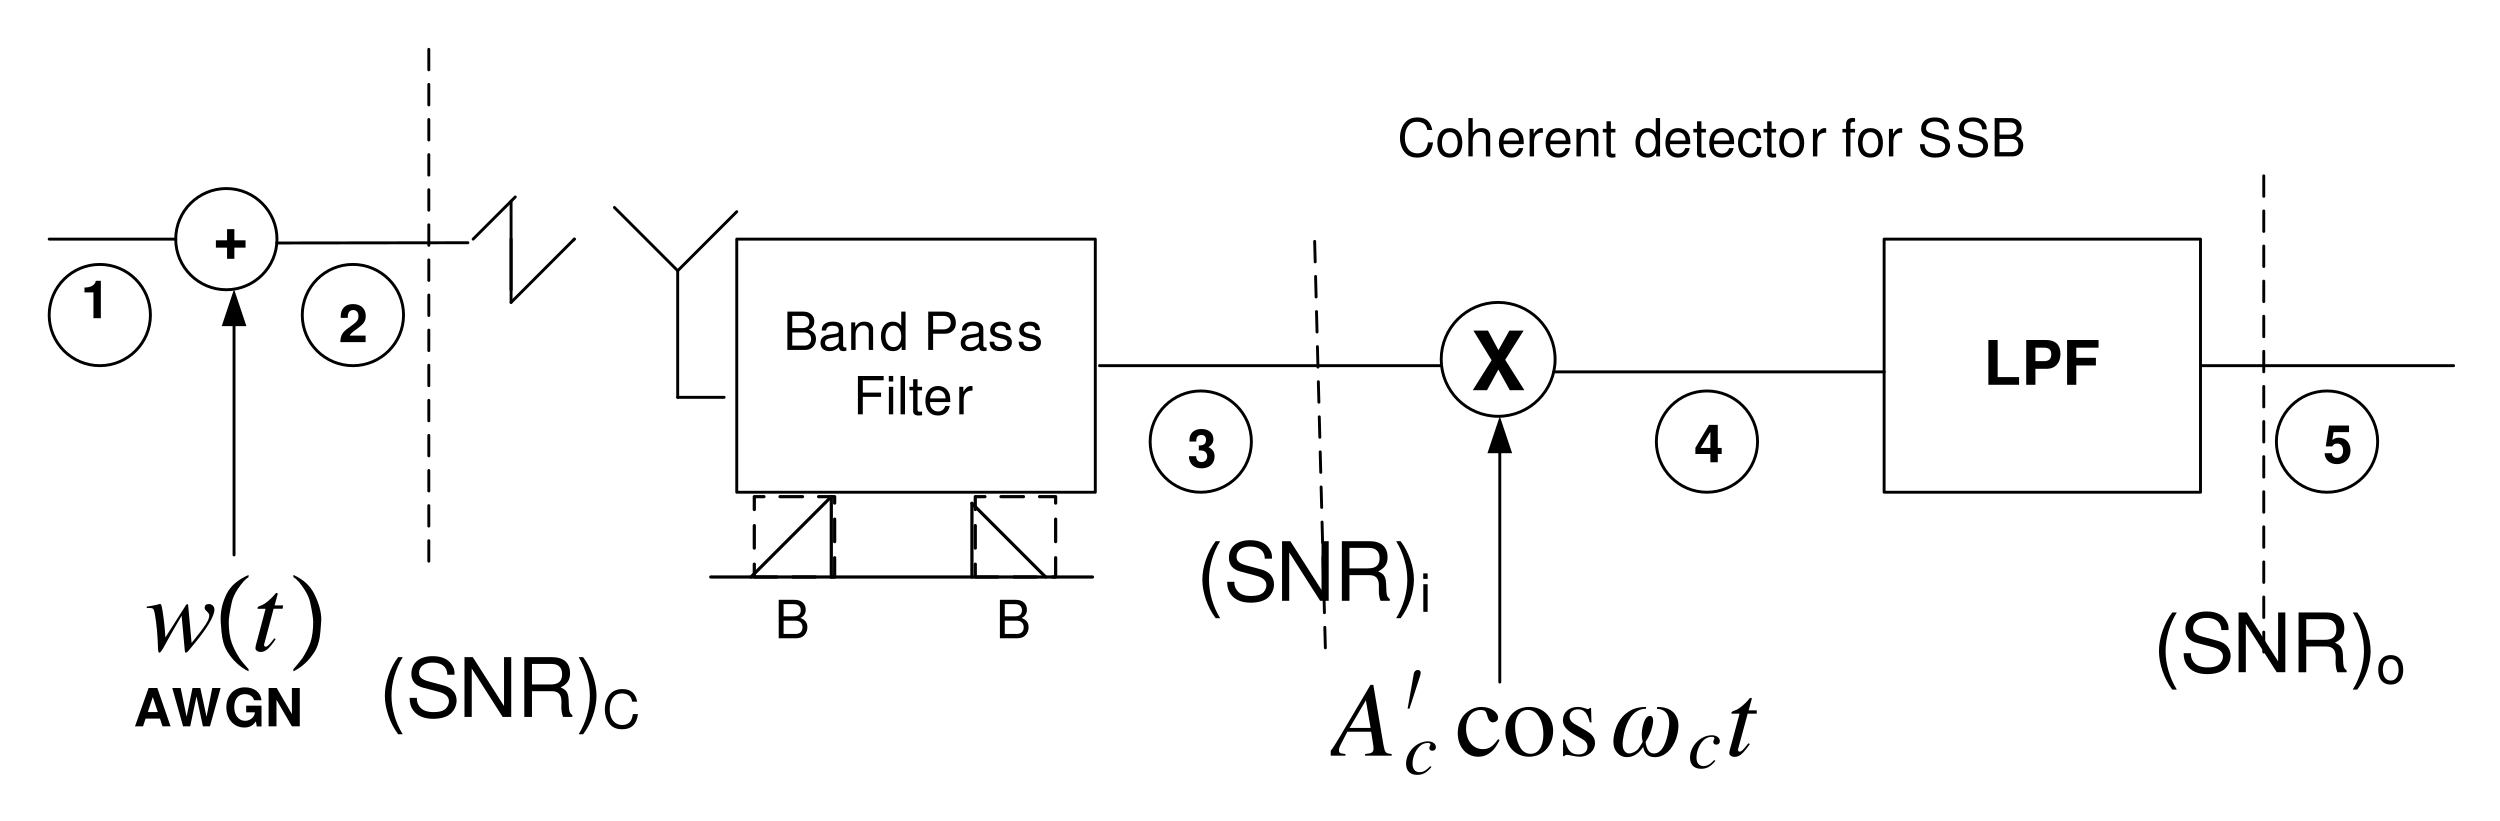 <?xml version="1.0" encoding="UTF-8"?>
<svg width="560" height="184" viewBox="0 0 560 184" xmlns="http://www.w3.org/2000/svg" xmlns:xlink="http://www.w3.org/1999/xlink">
 <defs>
  <g id="glyph-0-0">
   <path d="m7.672-6.812 4.125-6.547h-3.188l-2.453 4.391-2.344-4.391h-3.266l4.078 6.641-4.219 6.719h3.188l2.547-4.641 2.562 4.641h3.266z"/>
  </g>
  <g id="glyph-1-0">
   <path d="m13.656-0.375c-1.375-0.125-1.516-0.312-1.844-2.047l-2.266-13.438h-0.641l-7.016 11.875c-1.922 3.156-2.156 3.422-3.125 3.609v0.375h4.531v-0.375c-1.234-0.125-1.438-0.234-1.438-0.828 0-0.453 0.078-0.672 0.484-1.484l1.391-2.672h5.328l0.484 3.109c0.016 0.203 0.047 0.422 0.047 0.609 0 0.906-0.344 1.125-1.891 1.266v0.375h5.953zm-9.422-5.844 3.641-6.172 1.062 6.172z"/>
  </g>
  <g id="glyph-1-1">
   <path d="m7.172-10.156h-1.938l0.672-2.453c0.031-0.047 0.031-0.094 0.031-0.141 0-0.141-0.047-0.203-0.203-0.203-0.141 0-0.219 0.016-0.359 0.203-0.938 1.188-2.438 2.406-3.219 2.609-0.609 0.203-0.781 0.344-0.781 0.594 0 0.031 0 0.078 0.031 0.141h1.797l-1.75 6.531c-0.047 0.219-0.078 0.312-0.141 0.5-0.25 0.781-0.422 1.516-0.422 1.766 0 0.484 0.516 0.875 1.172 0.875 1.109 0 1.906-0.672 3.438-2.875l-0.312-0.172c-1.188 1.5-1.578 1.875-1.969 1.875-0.219 0-0.359-0.156-0.359-0.469 0-0.031 0-0.031 0.016-0.125l2.141-7.906h2.031z"/>
  </g>
  <g id="glyph-2-0">
   <path d="m5.938-1.766c-0.938 0.984-1.594 1.344-2.422 1.344-0.969 0-1.547-0.688-1.547-1.891 0-1.406 0.594-2.906 1.547-3.859 0.484-0.5 1.156-0.797 1.844-0.797 0.391 0 0.625 0.125 0.625 0.328 0 0.078-0.031 0.156-0.109 0.312-0.109 0.219-0.141 0.312-0.141 0.484 0 0.391 0.25 0.625 0.656 0.625 0.469 0 0.812-0.312 0.812-0.766 0-0.781-0.75-1.344-1.781-1.344-2.547 0-4.906 2.422-4.906 5.016 0 1.578 0.906 2.5 2.484 2.5 1.266 0 2.172-0.5 3.203-1.781z"/>
  </g>
  <g id="glyph-3-0">
   <path d="m0.859-2.328 1.391-7.859c0.039-0.219 0.133-0.406 0.281-0.562 0.156-0.164 0.344-0.25 0.562-0.25 0.469 0 0.703 0.211 0.703 0.625 0 0.188-0.074 0.512-0.219 0.969l-2.297 7.078z"/>
  </g>
  <g id="glyph-4-0">
   <path d="m9.641-3.703c-1.156 1.656-2.031 2.234-3.422 2.234-2.219 0-3.75-1.906-3.75-4.625 0-2.469 1.328-4.141 3.297-4.141 0.875 0 1.188 0.25 1.422 1.141l0.156 0.531c0.188 0.688 0.625 1.094 1.156 1.094 0.625 0 1.141-0.453 1.141-1 0-1.328-1.703-2.453-3.734-2.453-1.188 0-2.422 0.484-3.406 1.328-1.219 1.047-1.891 2.656-1.891 4.562 0 3.062 1.906 5.266 4.594 5.266 1.094 0 2.062-0.375 2.938-1.109 0.656-0.547 1.109-1.219 1.844-2.609z"/>
  </g>
  <g id="glyph-4-1">
   <path d="m6.062-10.922c-3.188 0-5.359 2.281-5.359 5.562 0 3.219 2.25 5.594 5.297 5.594 3.062 0 5.391-2.484 5.391-5.781 0-3.141-2.234-5.375-5.328-5.375zm-0.328 0.672c2.047 0 3.469 2.281 3.469 5.531 0 2.703-1.094 4.297-2.906 4.297-0.938 0-1.844-0.578-2.344-1.531-0.688-1.234-1.078-2.891-1.078-4.578 0-2.25 1.125-3.719 2.859-3.719z"/>
  </g>
  <g id="glyph-4-2">
   <path d="m7.625-7.453-0.094-3.25h-0.266c-0.125 0.188-0.234 0.266-0.391 0.266-0.141 0-0.391-0.047-0.656-0.172-0.547-0.188-1.109-0.312-1.688-0.312-1.922 0-3.297 1.234-3.297 2.953 0 1.328 0.781 2.266 2.828 3.406l1.406 0.781c0.859 0.484 1.266 1.047 1.266 1.781 0 1.047-0.781 1.719-2.016 1.719-1.672 0-2.516-0.906-3.078-3.328h-0.375v3.703h0.312c0.172-0.234 0.266-0.281 0.547-0.281 0.266 0 0.562 0.047 1.125 0.188 0.656 0.141 1.281 0.234 1.766 0.234 1.891 0 3.406-1.375 3.406-3.031 0-1.188-0.578-1.969-2.031-2.828l-2.609-1.516c-0.688-0.406-1.047-0.969-1.047-1.625 0-0.969 0.75-1.609 1.875-1.609 1.375 0 2.094 0.781 2.656 2.922z"/>
  </g>
  <g id="glyph-5-0">
   <path d="m7.266-1.969c-1.023 1.531-2.234 2.297-3.641 2.297-0.992 0-1.805-0.445-2.438-1.344-0.398-0.562-0.594-1.285-0.594-2.172 0-0.508 0.066-1.07 0.203-1.688 0.551-2.539 1.828-4.328 3.828-5.359 0.895-0.457 2.004-0.688 3.328-0.688l-0.094 0.422c-1.336 0-2.449 0.605-3.344 1.812-0.688 0.93-1.195 2.133-1.516 3.609-0.219 1.012-0.328 1.84-0.328 2.484 0 0.469 0.055 0.844 0.172 1.125 0.289 0.648 0.723 0.969 1.297 0.969 0.344 0 0.711-0.102 1.109-0.312 0.406-0.207 0.719-0.453 0.938-0.734 0.195-0.25 0.523-0.766 0.984-1.547-0.148-0.539-0.219-1.098-0.219-1.672 0-0.508 0.055-1.031 0.172-1.562 0.375-1.719 0.922-2.578 1.641-2.578 0.488 0 0.734 0.371 0.734 1.109-0.012 0.336-0.074 0.758-0.188 1.266-0.23 1.105-0.73 2.25-1.5 3.438 0.188 1.73 0.805 2.594 1.859 2.594 1.445 0 2.488-1.445 3.125-4.344 0.207-1.008 0.312-1.852 0.312-2.531 0-0.258-0.016-0.492-0.047-0.703-0.242-1.551-1.152-2.359-2.734-2.422l0.094-0.422c2.375 0 3.883 0.898 4.531 2.688 0.145 0.449 0.219 0.961 0.219 1.531 0 0.543-0.074 1.141-0.219 1.797-0.293 1.375-0.852 2.547-1.672 3.516-0.969 1.148-2.109 1.719-3.422 1.719-1.449 0-2.312-0.766-2.594-2.297z"/>
  </g>
  <g id="glyph-6-0">
   <path d="m3.172-10.031h-2.078v10.031h6.875v-1.719h-4.797z"/>
  </g>
  <g id="glyph-6-1">
   <path d="m3.109-3.578h2.578c1.844 0 3.031-1.312 3.031-3.344 0-2.016-1.141-3.109-3.234-3.109h-4.438v10.031h2.062zm0-1.719v-3.016h1.922c1.109 0 1.625 0.484 1.625 1.5 0 1.031-0.516 1.516-1.625 1.516z"/>
  </g>
  <g id="glyph-6-2">
   <path d="m3.078-4.328h4.391v-1.719h-4.391v-2.266h4.984v-1.719h-7.047v10.031h2.062z"/>
  </g>
  <g id="glyph-7-0">
   <path d="m0.938 0h3.875c0.812 0 1.406-0.219 1.875-0.719 0.422-0.453 0.656-1.062 0.656-1.734 0-1.031-0.469-1.656-1.578-2.078 0.797-0.375 1.203-1 1.203-1.875 0-0.641-0.234-1.188-0.688-1.578-0.469-0.422-1.031-0.609-1.859-0.609h-3.484zm1.094-4.891v-2.734h2.109c0.625 0 0.953 0.078 1.25 0.312 0.312 0.234 0.469 0.578 0.469 1.062 0 0.469-0.156 0.812-0.469 1.047-0.297 0.234-0.625 0.312-1.25 0.312zm0 3.922v-2.953h2.672c0.969 0 1.547 0.547 1.547 1.484 0 0.922-0.578 1.469-1.547 1.469z"/>
  </g>
  <g id="glyph-7-1">
   <path d="m6.297-0.578c-0.094 0.031-0.141 0.031-0.203 0.031-0.344 0-0.531-0.188-0.531-0.484v-3.641c0-1.094-0.797-1.672-2.328-1.672-0.906 0-1.625 0.25-2.047 0.719-0.281 0.312-0.391 0.672-0.422 1.281h0.984c0.094-0.75 0.531-1.094 1.453-1.094 0.891 0 1.375 0.328 1.375 0.906v0.266c0 0.422-0.219 0.578-1.016 0.688-1.391 0.172-1.609 0.219-1.984 0.375-0.719 0.312-1.078 0.844-1.078 1.641 0 1.125 0.766 1.828 2.016 1.828 0.781 0 1.406-0.266 2.109-0.906 0.062 0.641 0.375 0.906 1 0.906 0.219 0 0.344-0.016 0.672-0.094zm-1.719-1.359c0 0.328-0.094 0.531-0.391 0.797-0.391 0.359-0.875 0.547-1.453 0.547-0.766 0-1.219-0.359-1.219-0.984 0-0.656 0.422-0.984 1.484-1.125 1.047-0.141 1.25-0.188 1.578-0.344z"/>
  </g>
  <g id="glyph-7-2">
   <path d="m0.828-6.172v6.172h0.984v-3.406c0-1.266 0.656-2.078 1.672-2.078 0.781 0 1.281 0.469 1.281 1.203v4.281h0.969v-4.672c0-1.016-0.766-1.672-1.953-1.672-0.922 0-1.5 0.344-2.047 1.203v-1.031z"/>
  </g>
  <g id="glyph-7-3">
   <path d="m5.828-8.594h-0.969v3.203c-0.422-0.625-1.078-0.953-1.906-0.953-1.594 0-2.641 1.281-2.641 3.25 0 2.078 1 3.359 2.688 3.359 0.844 0 1.438-0.312 1.953-1.078v0.812h0.875zm-2.703 3.156c1.062 0 1.734 0.938 1.734 2.422 0 1.422-0.688 2.375-1.719 2.375-1.094 0-1.812-0.969-1.812-2.406s0.719-2.391 1.797-2.391z"/>
  </g>
  <g id="glyph-7-5">
   <path d="m2.172-3.641h2.688c0.672 0 1.203-0.203 1.672-0.609 0.516-0.469 0.734-1.031 0.734-1.812 0-1.625-0.953-2.531-2.641-2.531h-3.547v8.594h1.094zm0-0.969v-3.016h2.281c1.047 0 1.672 0.562 1.672 1.516 0 0.938-0.625 1.5-1.672 1.5z"/>
  </g>
  <g id="glyph-7-6">
   <path d="m5.156-4.453c-0.016-1.219-0.812-1.891-2.234-1.891-1.438 0-2.375 0.734-2.375 1.875 0 0.969 0.5 1.422 1.969 1.781l0.906 0.219c0.688 0.172 0.953 0.422 0.953 0.859 0 0.578-0.562 0.969-1.438 0.969-0.516 0-0.969-0.156-1.219-0.406-0.156-0.172-0.219-0.359-0.281-0.797h-1.031c0.047 1.438 0.844 2.109 2.453 2.109 1.562 0 2.547-0.766 2.547-1.953 0-0.922-0.516-1.422-1.75-1.719l-0.938-0.219c-0.797-0.188-1.141-0.453-1.141-0.891 0-0.578 0.5-0.922 1.312-0.922 0.781 0 1.203 0.344 1.234 0.984z"/>
  </g>
  <g id="glyph-7-7">
   <path d="m2.156-3.906h4.094v-0.969h-4.094v-2.75h4.672v-0.969h-5.766v8.594h1.094z"/>
  </g>
  <g id="glyph-7-8">
   <path d="m1.766-6.172h-0.969v6.172h0.969zm0-2.422h-0.984v1.25h0.984z"/>
  </g>
  <g id="glyph-7-9">
   <path d="m1.797-8.594h-1v8.594h1z"/>
  </g>
  <g id="glyph-7-10">
   <path d="m3-6.172h-1.016v-1.703h-0.984v1.703h-0.828v0.797h0.828v4.672c0 0.625 0.422 0.969 1.188 0.969 0.266 0 0.469-0.016 0.812-0.078v-0.828c-0.156 0.047-0.281 0.047-0.484 0.047-0.422 0-0.531-0.109-0.531-0.547v-4.234h1.016z"/>
  </g>
  <g id="glyph-7-11">
   <path d="m6.047-2.75c0-0.953-0.078-1.516-0.25-1.969-0.406-1.016-1.344-1.625-2.5-1.625-1.719 0-2.828 1.297-2.828 3.344 0 2.031 1.062 3.266 2.812 3.266 1.406 0 2.391-0.797 2.641-2.141h-1c-0.266 0.812-0.828 1.234-1.609 1.234-0.625 0-1.156-0.281-1.484-0.797-0.234-0.359-0.312-0.703-0.328-1.312zm-4.531-0.812c0.094-1.141 0.781-1.875 1.766-1.875 1 0 1.703 0.766 1.703 1.875z"/>
  </g>
  <g id="glyph-7-12">
   <path d="m0.812-6.172v6.172h0.984v-3.203c0.016-1.484 0.625-2.141 1.984-2.109v-1c-0.172-0.031-0.266-0.031-0.375-0.031-0.641 0-1.125 0.375-1.688 1.297v-1.125z"/>
  </g>
  <g id="glyph-7-13">
   <path d="m7.797-5.922c-0.344-1.891-1.422-2.812-3.312-2.812-1.156 0-2.078 0.375-2.719 1.078-0.781 0.844-1.203 2.078-1.203 3.469 0 1.406 0.438 2.625 1.234 3.453 0.672 0.688 1.531 1 2.641 1 2.094 0 3.281-1.125 3.531-3.406h-1.125c-0.094 0.594-0.203 1-0.391 1.344-0.344 0.703-1.078 1.109-2 1.109-1.703 0-2.797-1.375-2.797-3.516 0-2.203 1.031-3.562 2.703-3.562 0.688 0 1.344 0.203 1.703 0.547 0.312 0.297 0.484 0.641 0.625 1.297z"/>
  </g>
  <g id="glyph-7-14">
   <path d="m3.203-6.344c-1.75 0-2.781 1.234-2.781 3.297 0 2.094 1.031 3.312 2.797 3.312 1.734 0 2.797-1.234 2.797-3.266 0-2.141-1.016-3.344-2.812-3.344zm0.016 0.906c1.109 0 1.766 0.906 1.766 2.438 0 1.453-0.688 2.359-1.766 2.359-1.094 0-1.766-0.906-1.766-2.406 0-1.484 0.672-2.391 1.766-2.391z"/>
  </g>
  <g id="glyph-7-15">
   <path d="m0.828-8.594v8.594h0.969v-3.406c0-1.266 0.672-2.078 1.672-2.078 0.344 0 0.641 0.094 0.875 0.266 0.281 0.219 0.406 0.5 0.406 0.938v4.281h0.969v-4.672c0-1.031-0.734-1.672-1.938-1.672-0.875 0-1.406 0.266-1.984 1.016v-3.266z"/>
  </g>
  <g id="glyph-7-16">
   <path d="m5.547-4.094c-0.047-0.609-0.172-1-0.406-1.344-0.422-0.578-1.172-0.906-2.031-0.906-1.672 0-2.75 1.312-2.75 3.359 0 2 1.062 3.25 2.734 3.25 1.484 0 2.406-0.875 2.531-2.391h-1c-0.156 1-0.672 1.484-1.5 1.484-1.094 0-1.734-0.875-1.734-2.344 0-1.547 0.641-2.453 1.703-2.453 0.828 0 1.344 0.484 1.469 1.344z"/>
  </g>
  <g id="glyph-7-17">
   <path d="m3.047-6.172h-1.031v-0.969c0-0.406 0.219-0.625 0.688-0.625 0.078 0 0.109 0 0.344 0.016v-0.812c-0.234-0.047-0.359-0.062-0.562-0.062-0.906 0-1.453 0.516-1.453 1.406v1.047h-0.812v0.797h0.812v5.375h0.984v-5.375h1.031z"/>
  </g>
  <g id="glyph-7-18">
   <path d="m7.016-6.062c0-0.594-0.031-0.766-0.219-1.156-0.469-1-1.469-1.516-2.922-1.516-1.891 0-3.047 0.969-3.047 2.531 0 1.047 0.547 1.703 1.688 2l2.125 0.562c1.094 0.281 1.578 0.719 1.578 1.391 0 0.453-0.25 0.938-0.609 1.188-0.344 0.25-0.891 0.375-1.578 0.375-0.938 0-1.562-0.234-1.984-0.719-0.312-0.391-0.453-0.797-0.438-1.328h-1.047c0.016 0.797 0.172 1.312 0.516 1.781 0.578 0.812 1.578 1.219 2.875 1.219 1.031 0 1.859-0.234 2.422-0.656 0.578-0.453 0.938-1.219 0.938-1.969 0-1.062-0.656-1.828-1.828-2.156l-2.156-0.578c-1.031-0.281-1.406-0.609-1.406-1.266 0-0.875 0.766-1.453 1.922-1.453 1.359 0 2.125 0.609 2.141 1.75z"/>
  </g>
  <g id="glyph-8-0">
   <path d="m4.328-13.359c-1.828 2.406-2.984 5.734-2.984 8.609 0 2.906 1.156 6.234 2.984 8.641h1c-1.609-2.625-2.5-5.703-2.5-8.641 0-2.906 0.891-6.016 2.5-8.609z"/>
  </g>
  <g id="glyph-8-1">
   <path d="m10.922-9.438c0-0.922-0.047-1.172-0.344-1.797-0.734-1.547-2.297-2.344-4.547-2.344-2.938 0-4.75 1.5-4.75 3.922 0 1.625 0.859 2.656 2.625 3.109l3.312 0.891c1.703 0.438 2.453 1.109 2.453 2.156 0 0.719-0.375 1.453-0.953 1.844-0.531 0.391-1.375 0.578-2.453 0.578-1.469 0-2.438-0.344-3.078-1.125-0.5-0.578-0.719-1.219-0.688-2.047h-1.625c0.016 1.219 0.266 2.031 0.797 2.766 0.906 1.266 2.453 1.906 4.484 1.906 1.594 0 2.891-0.359 3.766-1.031 0.891-0.703 1.453-1.906 1.453-3.062 0-1.641-1.016-2.859-2.828-3.344l-3.359-0.906c-1.609-0.438-2.203-0.953-2.203-1.969 0-1.359 1.188-2.266 2.984-2.266 2.125 0 3.328 0.953 3.344 2.719z"/>
  </g>
  <g id="glyph-8-2">
   <path d="m11.844-13.359h-1.609v10.922l-6.984-10.922h-1.859v13.359h1.609v-10.828l6.922 10.828h1.922z"/>
  </g>
  <g id="glyph-8-3">
   <path d="m3.406-5.75h4.406c1.516 0 2.188 0.734 2.188 2.375l-0.016 1.188c0 0.828 0.156 1.641 0.391 2.188h2.062v-0.422c-0.641-0.438-0.766-0.922-0.797-2.688-0.016-2.203-0.375-2.859-1.812-3.484 1.5-0.75 2.109-1.656 2.109-3.188 0-2.312-1.438-3.578-4.078-3.578h-6.156v13.359h1.703zm0-1.516v-4.594h4.125c0.953 0 1.5 0.141 1.922 0.516 0.469 0.391 0.703 0.984 0.703 1.781 0 1.594-0.812 2.297-2.625 2.297z"/>
  </g>
  <g id="glyph-8-4">
   <path d="m1.703 3.891c1.828-2.406 2.984-5.734 2.984-8.625s-1.156-6.219-2.984-8.625h-1c1.609 2.625 2.5 5.703 2.5 8.625s-0.891 6.016-2.5 8.625z"/>
  </g>
  <g id="glyph-9-0">
   <path d="m1.766-6.188h-0.969v6.188h0.969zm0-2.422h-0.984v1.234h0.984z"/>
  </g>
  <g id="glyph-9-1">
   <path d="m0.938 0h3.875c0.828 0 1.422-0.219 1.891-0.719 0.422-0.453 0.656-1.062 0.656-1.734 0-1.047-0.469-1.672-1.578-2.094 0.797-0.359 1.203-1 1.203-1.875 0-0.641-0.234-1.188-0.688-1.594-0.469-0.406-1.047-0.594-1.875-0.594h-3.484zm1.094-4.906v-2.734h2.125c0.609 0 0.953 0.078 1.25 0.312 0.312 0.234 0.469 0.578 0.469 1.062 0 0.469-0.156 0.812-0.469 1.062-0.297 0.219-0.641 0.297-1.25 0.297zm0 3.938v-2.969h2.688c0.969 0 1.547 0.562 1.547 1.5 0 0.906-0.578 1.469-1.547 1.469z"/>
  </g>
  <g id="glyph-10-0">
   <path d="m4.328-13.391c-1.828 2.406-2.984 5.75-2.984 8.641s1.156 6.234 2.984 8.641h1.016c-1.609-2.625-2.516-5.703-2.516-8.641 0-2.922 0.906-6.031 2.516-8.641z"/>
  </g>
  <g id="glyph-10-1">
   <path d="m10.938-9.453c0-0.922-0.047-1.172-0.344-1.797-0.734-1.547-2.297-2.359-4.547-2.359-2.938 0-4.766 1.516-4.766 3.938 0 1.625 0.859 2.656 2.625 3.125l3.328 0.875c1.703 0.438 2.453 1.125 2.453 2.172 0 0.703-0.375 1.438-0.953 1.844-0.531 0.391-1.375 0.578-2.453 0.578-1.469 0-2.438-0.359-3.094-1.125-0.484-0.594-0.703-1.234-0.688-2.062h-1.625c0.031 1.234 0.266 2.047 0.797 2.781 0.922 1.266 2.453 1.906 4.5 1.906 1.594 0 2.891-0.359 3.766-1.031 0.891-0.719 1.469-1.906 1.469-3.062 0-1.656-1.031-2.859-2.844-3.359l-3.359-0.906c-1.625-0.438-2.203-0.953-2.203-1.984 0-1.344 1.188-2.25 2.984-2.25 2.125 0 3.328 0.953 3.344 2.719z"/>
  </g>
  <g id="glyph-10-2">
   <path d="m11.859-13.391h-1.609v10.953l-7-10.953h-1.859v13.391h1.625v-10.844l6.922 10.844h1.922z"/>
  </g>
  <g id="glyph-10-3">
   <path d="m3.422-5.766h4.406c1.516 0 2.203 0.734 2.203 2.391l-0.031 1.188c0 0.828 0.156 1.641 0.391 2.188h2.078v-0.422c-0.641-0.438-0.781-0.922-0.812-2.703-0.016-2.203-0.359-2.859-1.812-3.484 1.5-0.75 2.109-1.656 2.109-3.188 0-2.328-1.438-3.594-4.078-3.594h-6.172v13.391h1.719zm0-1.5v-4.609h4.125c0.953 0 1.5 0.141 1.922 0.516 0.469 0.375 0.703 0.984 0.703 1.781 0 1.594-0.812 2.312-2.625 2.312z"/>
  </g>
  <g id="glyph-10-4">
   <path d="m1.703 3.891c1.844-2.406 3-5.75 3-8.625 0-2.906-1.156-6.25-3-8.656h-1c1.609 2.625 2.516 5.719 2.516 8.656 0 2.922-0.906 6.016-2.516 8.625z"/>
  </g>
  <g id="glyph-11-0">
   <path d="m7.328-4h-2.5v-2.5h-1.641v2.5h-2.5v1.641h2.5v2.5h1.641v-2.5h2.5z"/>
  </g>
  <g id="glyph-12-0">
   <path d="m0.391-9.562 0.469-0.031c0.844 0.031 0.984 0.078 1.156 0.578 0.281 0.781 0.688 4 0.797 6.234l0.094 2.094c0.047 0.922 0.094 1.109 0.312 1.109 0.266 0 0.672-0.594 1.531-2.219 0.125-0.266 0.594-1.094 1.312-2.359l2.141-3.703 0.688 7.578c0.062 0.641 0.109 0.703 0.266 0.703 0.203 0 0.438-0.203 1.078-1.016 0 0 0.125-0.141 0.219-0.266 3.297-3.891 5.094-6.828 5.094-8.344 0-0.734-0.531-1.266-1.25-1.266-0.609 0-0.938 0.312-0.938 0.812 0 0.312 0.125 0.516 0.5 0.844 0.391 0.359 0.531 0.625 0.531 0.906 0 1.016-0.812 2.281-3.953 6.156l-0.766-8.359c0-0.266-0.047-0.328-0.203-0.328-0.109 0-0.188 0.047-0.312 0.234l-4.594 7.219c-0.078-1.672-0.344-4.156-0.609-5.797-0.266-1.516-0.312-1.688-0.594-1.688-0.141 0-0.406 0.078-0.719 0.172 0 0.016-0.859 0.188-1.641 0.312-0.094 0-0.359 0.047-0.609 0.094z"/>
  </g>
  <g id="glyph-12-1">
   <path d="m7.094-10.156h-1.906l0.672-2.453c0.016-0.047 0.016-0.094 0.016-0.141 0-0.141-0.047-0.203-0.188-0.203s-0.219 0.016-0.359 0.203c-0.938 1.188-2.422 2.406-3.188 2.609-0.609 0.203-0.781 0.344-0.781 0.594 0 0.031 0 0.078 0.031 0.141h1.781l-1.734 6.531c-0.047 0.219-0.078 0.312-0.141 0.5-0.234 0.781-0.406 1.516-0.406 1.766 0 0.484 0.5 0.875 1.141 0.875 1.109 0 1.906-0.672 3.406-2.875l-0.312-0.172c-1.172 1.5-1.547 1.875-1.938 1.875-0.219 0-0.359-0.156-0.359-0.469 0-0.031 0-0.031 0.031-0.125l2.109-7.906h2.016z"/>
  </g>
  <g id="glyph-13-0">
   <path d="m8.188 4.172v0.484c-1.918-0.938-3.5-2.406-4.75-4.406-0.543-0.852-0.922-1.91-1.141-3.172-0.117-0.656-0.23-1.801-0.344-3.438-0.012-0.27-0.016-0.539-0.016-0.812 0-1.875 0.445-3.719 1.344-5.531 0.883-1.77 2.519-3.18 4.906-4.234v0.5c-0.637 0.344-1.43 1.215-2.375 2.609-0.711 1.062-1.168 2.062-1.375 3-0.461 2.125-0.688 3.59-0.688 4.391 0 1.875 0.219 3.434 0.656 4.672 0.352 1.043 0.938 2.195 1.75 3.469 0.227 0.344 0.555 0.766 0.984 1.266 0.582 0.645 0.93 1.047 1.047 1.203z"/>
  </g>
  <g id="glyph-13-1">
   <path d="m7.219-6.359c-0.105 1.637-0.215 2.781-0.328 3.438-0.219 1.262-0.594 2.32-1.125 3.172-1.25 2-2.84 3.469-4.766 4.406v-0.484c0.477-0.523 1.156-1.344 2.031-2.469 0.801-1.273 1.391-2.426 1.766-3.469 0.426-1.238 0.641-2.797 0.641-4.672 0-0.801-0.23-2.266-0.688-4.391-0.211-0.938-0.668-1.938-1.375-3-0.449-0.656-0.805-1.141-1.062-1.453-0.461-0.539-0.898-0.926-1.312-1.156v-0.5c2.188 0.969 3.742 2.383 4.672 4.234 1.051 2.117 1.578 4.027 1.578 5.734 0 0.211-0.012 0.414-0.031 0.609z"/>
  </g>
  <g id="glyph-14-0">
   <path d="m6.031-1.469h-3.547c0.219-0.453 0.484-0.703 1.703-1.578 1.453-1.062 1.875-1.688 1.875-2.828 0-1.625-1.109-2.656-2.859-2.656-1.734 0-2.75 1.031-2.75 2.797v0.297h1.594v-0.281c0-0.922 0.438-1.469 1.188-1.469 0.734 0 1.188 0.5 1.188 1.344 0 0.938-0.281 1.266-2.141 2.594-1.422 0.969-1.859 1.688-1.922 3.25h5.672z"/>
  </g>
  <g id="glyph-14-1">
   <path d="m5.906-1.734 0.562 1.734h1.812l-2.969-8.594h-1.953l-3.047 8.594h1.797l0.578-1.734zm-0.484-1.469h-2.234l1.109-3.359z"/>
  </g>
  <g id="glyph-14-2">
   <path d="m8.594 0 2.391-8.594h-1.875l-1.281 6.453-1.391-6.453h-1.75l-1.328 6.438-1.328-6.438h-1.875l2.422 8.594h1.594l1.406-6.703 1.438 6.703z"/>
  </g>
  <g id="glyph-14-3">
   <path d="m8.375-4.625h-3.438v1.484h1.953c-0.047 0.484-0.156 0.766-0.422 1.078-0.422 0.516-1.078 0.828-1.75 0.828-1.438 0-2.453-1.25-2.453-3.016 0-1.859 0.891-2.969 2.406-2.969 0.609 0 1.125 0.172 1.516 0.516 0.25 0.219 0.375 0.406 0.531 0.859h1.656c-0.203-1.781-1.641-2.891-3.719-2.891-2.484 0-4.156 1.828-4.156 4.5 0 2.609 1.688 4.5 4.016 4.5 1.156 0 1.922-0.406 2.594-1.375l0.203 1.141h1.062z"/>
  </g>
  <g id="glyph-14-4">
   <path d="m6.016 0h1.766v-8.594h-1.766v5.844l-3.406-5.844h-1.812v8.594h1.766v-5.938z"/>
  </g>
  <g id="glyph-15-0">
   <path d="m2.562-3.75c0.641 0 0.672 0 0.969 0.094 0.562 0.141 0.906 0.625 0.906 1.25 0 0.734-0.516 1.266-1.234 1.266-0.781 0-1.203-0.453-1.25-1.312h-1.609c0.016 1.672 1.094 2.719 2.828 2.719 1.781 0 2.922-1.047 2.922-2.672 0-0.984-0.422-1.625-1.375-2.078 0.781-0.484 1.109-1.016 1.109-1.781 0-1.406-1.047-2.281-2.656-2.281-1.219 0-2.156 0.531-2.516 1.438-0.156 0.406-0.203 0.672-0.203 1.375h1.531c0.016-0.453 0.047-0.688 0.125-0.891 0.156-0.375 0.531-0.594 1.016-0.594 0.672 0 1.047 0.406 1.047 1.094 0 0.859-0.484 1.266-1.469 1.266h-0.141z"/>
  </g>
  <g id="glyph-15-1">
   <path d="m6.172-3.219h-0.875v-5.156h-1.953l-3.062 5.125v1.391h3.359v1.859h1.656v-1.859h0.875zm-2.531 0h-2.188l2.188-3.578z"/>
  </g>
  <g id="glyph-15-2">
   <path d="m5.781-8.375h-4.484l-0.734 4.672h1.484c0.172-0.422 0.547-0.641 1.062-0.641 0.844 0 1.344 0.594 1.344 1.609 0 0.984-0.5 1.594-1.344 1.594-0.719 0-1.125-0.375-1.156-1.047h-1.641c0.031 1.469 1.141 2.453 2.766 2.453 1.797 0 3.031-1.219 3.031-3.031 0-1.719-1.062-2.891-2.609-2.891-0.562 0-0.969 0.141-1.453 0.5l0.266-1.75h3.469z"/>
  </g>
  <g id="glyph-15-3">
   <path d="m2.812-5.781v5.781h1.656v-8.375h-1.109c-0.25 1-1.109 1.5-2.562 1.5v1.094z"/>
  </g>
  <clipPath id="clip-0">
   <path d="m9.965 10h540v164h-540z"/>
  </clipPath>
  <clipPath id="clip-1">
   <path d="m289.08 143h13.922v17h-13.922z"/>
  </clipPath>
  <clipPath id="clip-2">
   <path d="m305 156h8v7.695h-8z"/>
  </clipPath>
  <clipPath id="clip-3">
   <path d="m378 146h6.508v14h-6.508z"/>
  </clipPath>
  <clipPath id="clip-4">
   <path d="m483 71h57.965v2h-57.965z"/>
  </clipPath>
  <clipPath id="clip-5">
   <path d="m23.48 125h16.52v12h-16.52z"/>
  </clipPath>
  <clipPath id="clip-6">
   <rect width="541" height="164"/>
  </clipPath>
  <g id="source-5" clip-path="url(#clip-6)">
   <path transform="matrix(1 0 0 -1 -41.037 768)" d="m169.67 731.52 14.172-14.168 13.227 13.227" fill="none" stroke="#000" stroke-linecap="round" stroke-linejoin="round" stroke-miterlimit="10" stroke-width=".655"/>
   <path transform="matrix(1 0 0 -1 -41.037 768)" d="m183.84 717.35v-28.352" fill="none" stroke="#000" stroke-linecap="round" stroke-linejoin="round" stroke-miterlimit="10" stroke-width=".655"/>
   <path transform="matrix(1 0 0 -1 -41.037 768)" d="m183.84 689h10.398" fill="none" stroke="#000" stroke-linecap="round" stroke-linejoin="round" stroke-miterlimit="10" stroke-width=".655"/>
   <path transform="matrix(1 0 0 -1 -41.037 768)" d="m197.07 667.74h80.316v56.695h-80.316zm0 0" fill="none" stroke="#000" stroke-linecap="round" stroke-linejoin="round" stroke-miterlimit="10" stroke-width=".655"/>
   <path transform="matrix(1 0 0 -1 -41.037 768)" d="m278.33 696.09h76.539" fill="none" stroke="#000" stroke-linecap="round" stroke-linejoin="round" stroke-miterlimit="10" stroke-width=".655"/>
   <path transform="matrix(1 0 0 -1 -41.037 768)" d="m380.38 697.51c0 7.039-5.711 12.75-12.762 12.75-7.039 0-12.75-5.711-12.75-12.75 0-7.051 5.711-12.762 12.75-12.762 7.051 0 12.762 5.711 12.762 12.762zm0 0" fill="none" stroke="#000" stroke-linecap="round" stroke-linejoin="round" stroke-miterlimit="10" stroke-width=".655"/>
   <g>
    <use x="320.493" y="77.41" xlink:href="#glyph-0-0"/>
   </g>
   <path transform="matrix(1 0 0 -1 -41.037 768)" d="m367.99 677.17v-51.953" fill="none" stroke="#000" stroke-linecap="round" stroke-linejoin="round" stroke-miterlimit="10" stroke-width=".655"/>
   <path d="m324.19 91.52 2.762-8.281 2.762 8.281z" fill-rule="evenodd"/>
   <g clip-path="url(#clip-1)">
    <g>
     <use x="289.078" y="159.274" xlink:href="#glyph-1-0"/>
    </g>
   </g>
   <g clip-path="url(#clip-2)">
    <g>
     <use x="305.443" y="163.386" xlink:href="#glyph-2-0"/>
    </g>
   </g>
   <g>
    <use x="305.443" y="151.074" xlink:href="#glyph-3-0"/>
    <use x="316.929" y="159.274" xlink:href="#glyph-4-0"/>
    <use x="327.512" y="159.274" xlink:href="#glyph-4-1"/>
    <use x="339.863" y="159.274" xlink:href="#glyph-4-2"/>
    <use x="351.804" y="159.274" xlink:href="#glyph-5-0"/>
    <use x="369.047" y="162.023" xlink:href="#glyph-2-0"/>
   </g>
   <g clip-path="url(#clip-3)">
    <g>
     <use x="377.461" y="159.274" xlink:href="#glyph-1-1"/>
    </g>
   </g>
   <path transform="matrix(1 0 0 -1 -41.037 768)" d="m94.08 724.44c0 6.258-5.078 11.328-11.34 11.328s-11.34-5.07-11.34-11.328c0-6.269 5.078-11.34 11.34-11.34s11.34 5.07 11.34 11.34zm0 0" fill="none" stroke="#000" stroke-linecap="round" stroke-linejoin="round" stroke-miterlimit="10" stroke-width=".655"/>
   <path transform="matrix(1 0 0 -1 -41.037 768)" d="m312.35 679.08c0 6.262-5.078 11.344-11.34 11.344-6.258 0-11.34-5.082-11.34-11.344 0-6.258 5.082-11.34 11.34-11.34 6.262 0 11.34 5.082 11.34 11.34zm0 0" fill="none" stroke="#000" stroke-linecap="round" stroke-linejoin="round" stroke-miterlimit="10" stroke-width=".655"/>
   <path transform="matrix(1 0 0 -1 -41.037 768)" d="m380.06 694.7h74.02" fill="none" stroke="#000" stroke-linecap="round" stroke-linejoin="round" stroke-miterlimit="10" stroke-width=".655"/>
   <path transform="matrix(1 0 0 -1 -41.037 768)" d="m454.08 667.74h70.867v56.695h-70.867zm0 0" fill="none" stroke="#000" stroke-linecap="round" stroke-linejoin="round" stroke-miterlimit="10" stroke-width=".655"/>
   <g>
    <use x="435.303" y="76.19" xlink:href="#glyph-6-0"/>
    <use x="443.827" y="76.19" xlink:href="#glyph-6-1"/>
    <use x="453.011" y="76.19" xlink:href="#glyph-6-2"/>
    <use x="166.433" y="68.39" xlink:href="#glyph-7-0"/>
    <use x="174.292" y="68.39" xlink:href="#glyph-7-1"/>
    <use x="180.842" y="68.39" xlink:href="#glyph-7-2"/>
    <use x="188.018" y="68.39" xlink:href="#glyph-7-3"/>
    <use x="194.568" y="68.39" xlink:href="#glyph-7-4"/>
    <use x="197.844" y="68.39" xlink:href="#glyph-7-5"/>
    <use x="205.702" y="68.39" xlink:href="#glyph-7-1"/>
    <use x="212.253" y="68.39" xlink:href="#glyph-7-6"/>
    <use x="218.769" y="68.39" xlink:href="#glyph-7-6"/>
    <use x="224.66" y="68.39" xlink:href="#glyph-7-4"/>
    <use x="182.113" y="82.81" xlink:href="#glyph-7-7"/>
    <use x="189.312" y="82.81" xlink:href="#glyph-7-8"/>
    <use x="191.927" y="82.81" xlink:href="#glyph-7-9"/>
    <use x="194.543" y="82.81" xlink:href="#glyph-7-10"/>
    <use x="197.818" y="82.81" xlink:href="#glyph-7-11"/>
    <use x="205.064" y="82.81" xlink:href="#glyph-7-12"/>
    <use x="208.988" y="82.81" xlink:href="#glyph-7-4"/>
   </g>
   <path transform="matrix(1 0 0 -1 -41.037 768)" d="m425.73 679.08c0 6.262-5.07 11.344-11.34 11.344-6.258 0-11.328-5.082-11.328-11.344 0-6.258 5.07-11.34 11.328-11.34 6.269 0 11.34 5.082 11.34 11.34zm0 0" fill="none" stroke="#000" stroke-linecap="round" stroke-linejoin="round" stroke-miterlimit="10" stroke-width=".655"/>
   <g clip-path="url(#clip-4)">
    <path transform="matrix(1 0 0 -1 -41.037 768)" d="m524.94 696.09h56.699" fill="none" stroke="#000" stroke-linecap="round" stroke-linejoin="round" stroke-miterlimit="10" stroke-width=".655"/>
   </g>
   <path transform="matrix(1 0 0 -1 -41.037 768)" d="m564.63 679.08c0 6.262-5.082 11.344-11.34 11.344-6.262 0-11.34-5.082-11.34-11.344 0-6.258 5.078-11.34 11.34-11.34 6.258 0 11.34 5.082 11.34 11.34zm0 0" fill="none" stroke="#000" stroke-linecap="round" stroke-linejoin="round" stroke-miterlimit="10" stroke-width=".655"/>
   <path transform="matrix(1 0 0 -1 -41.037 768)" d="m539.12 738.61v-106.66" fill="none" stroke="#000" stroke-dasharray="4.586 3.276" stroke-linecap="round" stroke-linejoin="round" stroke-miterlimit="10" stroke-width=".655"/>
   <path transform="matrix(1 0 0 -1 -41.037 768)" d="m326.52 723.93 2.398-91.109" fill="none" stroke="#000" stroke-dasharray="4.586 3.276" stroke-linecap="round" stroke-linejoin="round" stroke-miterlimit="10" stroke-width=".655"/>
   <g>
    <use x="304.033" y="25.04" xlink:href="#glyph-7-13"/>
    <use x="312.54" y="25.04" xlink:href="#glyph-7-14"/>
    <use x="319.09" y="25.04" xlink:href="#glyph-7-15"/>
    <use x="326.277" y="25.04" xlink:href="#glyph-7-11"/>
    <use x="332.828" y="25.04" xlink:href="#glyph-7-12"/>
    <use x="336.752" y="25.04" xlink:href="#glyph-7-11"/>
    <use x="343.302" y="25.04" xlink:href="#glyph-7-2"/>
    <use x="349.853" y="25.04" xlink:href="#glyph-7-10"/>
    <use x="353.129" y="25.04" xlink:href="#glyph-7-4"/>
    <use x="357.028" y="25.04" xlink:href="#glyph-7-3"/>
    <use x="363.579" y="25.04" xlink:href="#glyph-7-11"/>
    <use x="370.13" y="25.04" xlink:href="#glyph-7-10"/>
    <use x="373.405" y="25.04" xlink:href="#glyph-7-11"/>
    <use x="379.956" y="25.04" xlink:href="#glyph-7-16"/>
    <use x="385.847" y="25.04" xlink:href="#glyph-7-10"/>
    <use x="389.123" y="25.04" xlink:href="#glyph-7-14"/>
    <use x="396.286" y="25.04" xlink:href="#glyph-7-12"/>
    <use x="400.209" y="25.04" xlink:href="#glyph-7-4"/>
    <use x="403.485" y="25.04" xlink:href="#glyph-7-17"/>
    <use x="406.76" y="25.04" xlink:href="#glyph-7-14"/>
    <use x="413.311" y="25.04" xlink:href="#glyph-7-12"/>
    <use x="417.234" y="25.04" xlink:href="#glyph-7-4"/>
    <use x="420.51" y="25.04" xlink:href="#glyph-7-18"/>
    <use x="429.005" y="25.04" xlink:href="#glyph-7-18"/>
    <use x="436.863" y="25.04" xlink:href="#glyph-7-0"/>
    <use x="258.983" y="124.58" xlink:href="#glyph-8-0"/>
    <use x="265.003" y="124.58" xlink:href="#glyph-8-1"/>
    <use x="276.787" y="124.58" xlink:href="#glyph-8-2"/>
    <use x="289.873" y="124.58" xlink:href="#glyph-8-3"/>
    <use x="303.033" y="124.58" xlink:href="#glyph-8-4"/>
    <use x="309.023" y="127.05" xlink:href="#glyph-9-0"/>
    <use x="473.263" y="140.58" xlink:href="#glyph-10-0"/>
    <use x="479.253" y="140.58" xlink:href="#glyph-10-1"/>
    <use x="491.053" y="140.58" xlink:href="#glyph-10-2"/>
    <use x="504.175" y="140.58" xlink:href="#glyph-10-3"/>
    <use x="517.313" y="140.58" xlink:href="#glyph-10-4"/>
    <use x="523.303" y="143.08" xlink:href="#glyph-7-14"/>
   </g>
   <path transform="matrix(1 0 0 -1 -41.037 768)" d="m43.057 724.44h28.344" fill="none" stroke="#000" stroke-linecap="round" stroke-linejoin="round" stroke-miterlimit="10" stroke-width=".655"/>
   <path transform="matrix(1 0 0 -1 -41.037 768)" d="m94.045 723.57 42.797 0.059" fill="none" stroke="#000" stroke-linecap="round" stroke-linejoin="round" stroke-miterlimit="10" stroke-width=".655"/>
   <g>
    <use x="38.672" y="47.83" xlink:href="#glyph-11-0"/>
   </g>
   <path transform="matrix(1 0 0 -1 -41.037 768)" d="m65.732 707.43c0 6.262-5.078 11.34-11.34 11.34-6.262 0-11.336-5.078-11.336-11.34 0-6.258 5.074-11.34 11.336-11.34 6.262 0 11.34 5.082 11.34 11.34zm0 0" fill="none" stroke="#000" stroke-linecap="round" stroke-linejoin="round" stroke-miterlimit="10" stroke-width=".655"/>
   <path transform="matrix(1 0 0 -1 -41.037 768)" d="m84.463 705.64v-51.941" fill="none" stroke="#000" stroke-linecap="round" stroke-linejoin="round" stroke-miterlimit="10" stroke-width=".655"/>
   <path d="m40.668 63.051 2.758-8.281 2.762 8.281z" fill-rule="evenodd"/>
   <path transform="matrix(1 0 0 -1 -41.037 768)" d="m122.43 707.43c0 6.262-5.082 11.34-11.34 11.34-6.273 0-11.344-5.078-11.344-11.34 0-6.258 5.07-11.34 11.344-11.34 6.258 0 11.34 5.082 11.34 11.34zm0 0" fill="none" stroke="#000" stroke-linecap="round" stroke-linejoin="round" stroke-miterlimit="10" stroke-width=".655"/>
   <path transform="matrix(1 0 0 -1 -41.037 768)" d="m128.09 766.95v-117" fill="none" stroke="#000" stroke-dasharray="4.586 3.276" stroke-linecap="round" stroke-linejoin="round" stroke-miterlimit="10" stroke-width=".655"/>
   <path transform="matrix(1 0 0 -1 -41.037 768)" d="m138.02 724.44 9.438 9.438" fill="none" stroke="#000" stroke-linecap="round" stroke-linejoin="round" stroke-miterlimit="10" stroke-width=".655"/>
   <path transform="matrix(1 0 0 -1 -41.037 768)" d="m146.52 732.94v-19.84" fill="none" stroke="#000" stroke-linecap="round" stroke-linejoin="round" stroke-miterlimit="10" stroke-width=".655"/>
   <path transform="matrix(1 0 0 -1 -41.037 768)" d="m146.52 710.26v14.18" fill="none" stroke="#000" stroke-linecap="round" stroke-linejoin="round" stroke-miterlimit="10" stroke-width=".655"/>
   <path transform="matrix(1 0 0 -1 -41.037 768)" d="m146.52 710.26 14.168 14.18" fill="none" stroke="#000" stroke-linecap="round" stroke-linejoin="round" stroke-miterlimit="10" stroke-width=".655"/>
   <path transform="matrix(1 0 0 -1 -41.037 768)" d="m160.69 724.44-0.23-0.242" fill="none" stroke="#000" stroke-linecap="round" stroke-linejoin="round" stroke-miterlimit="10" stroke-width=".655"/>
   <g clip-path="url(#clip-5)">
    <g>
     <use x="23.482" y="135.77" xlink:href="#glyph-12-0"/>
    </g>
   </g>
   <g>
    <use x="38.489" y="135.723" xlink:href="#glyph-13-0"/>
    <use x="47.32" y="135.77" xlink:href="#glyph-12-1"/>
    <use x="55.716" y="135.723" xlink:href="#glyph-13-1"/>
    <use x="75.863" y="150.59" xlink:href="#glyph-10-0"/>
    <use x="81.873" y="150.59" xlink:href="#glyph-10-1"/>
    <use x="93.655" y="150.59" xlink:href="#glyph-10-2"/>
    <use x="106.74" y="150.59" xlink:href="#glyph-10-3"/>
    <use x="119.913" y="150.59" xlink:href="#glyph-10-4"/>
    <use x="125.923" y="153.09" xlink:href="#glyph-7-13"/>
    <use x="66.863" y="66.64" xlink:href="#glyph-14-0"/>
    <use x="256.973" y="94.64" xlink:href="#glyph-15-0"/>
    <use x="370.483" y="93.55" xlink:href="#glyph-15-1"/>
    <use x="511.403" y="93.7" xlink:href="#glyph-15-2"/>
    <use x="20.927" y="152.7" xlink:href="#glyph-14-1"/>
    <use x="29.434" y="152.7" xlink:href="#glyph-14-2"/>
    <use x="41.204" y="152.7" xlink:href="#glyph-14-3"/>
    <use x="50.37" y="152.7" xlink:href="#glyph-14-4"/>
    <use x="9.121" y="61.28" xlink:href="#glyph-15-3"/>
   </g>
   <path transform="matrix(1 0 0 -1 -41.037 768)" d="m191.25 648.75h85.5" fill="none" stroke="#000" stroke-linecap="round" stroke-linejoin="round" stroke-miterlimit="10" stroke-width=".72"/>
   <path transform="matrix(1 0 0 -1 -41.037 768)" d="m249.75 648.75v16.5" fill="none" stroke="#000" stroke-linecap="round" stroke-linejoin="round" stroke-miterlimit="10" stroke-width=".72"/>
   <path transform="matrix(1 0 0 -1 -41.037 768)" d="m249.75 665.25 16.5-16.5" fill="none" stroke="#000" stroke-linecap="round" stroke-linejoin="round" stroke-miterlimit="10" stroke-width=".72"/>
   <path transform="matrix(1 0 0 -1 -41.037 768)" d="m218.25 648.75v18" fill="none" stroke="#000" stroke-linecap="round" stroke-linejoin="round" stroke-miterlimit="10" stroke-width=".72"/>
   <path transform="matrix(1 0 0 -1 -41.037 768)" d="m218.25 666.75-18-18" fill="none" stroke="#000" stroke-linecap="round" stroke-linejoin="round" stroke-miterlimit="10" stroke-width=".72"/>
   <g>
    <use x="214.043" y="132.97" xlink:href="#glyph-9-1"/>
    <use x="164.493" y="132.97" xlink:href="#glyph-9-1"/>
   </g>
   <path transform="matrix(1 0 0 -1 -41.037 768)" d="m250.5 648.75h18v18h-18zm0 0" fill="none" stroke="#000" stroke-dasharray="5.04 3.6" stroke-linecap="round" stroke-linejoin="round" stroke-miterlimit="10" stroke-width=".72"/>
   <path transform="matrix(1 0 0 -1 -41.037 768)" d="m201 648.75h18v18h-18zm0 0" fill="none" stroke="#000" stroke-dasharray="5.04 3.6" stroke-linecap="round" stroke-linejoin="round" stroke-miterlimit="10" stroke-width=".72"/>
  </g>
 </defs>
 <rect x="-56" y="-18.4" width="672" height="220.8" fill="#fff"/>
 <g clip-path="url(#clip-0)">
  <use transform="translate(9 10)" xlink:href="#source-5"/>
 </g>
</svg>
